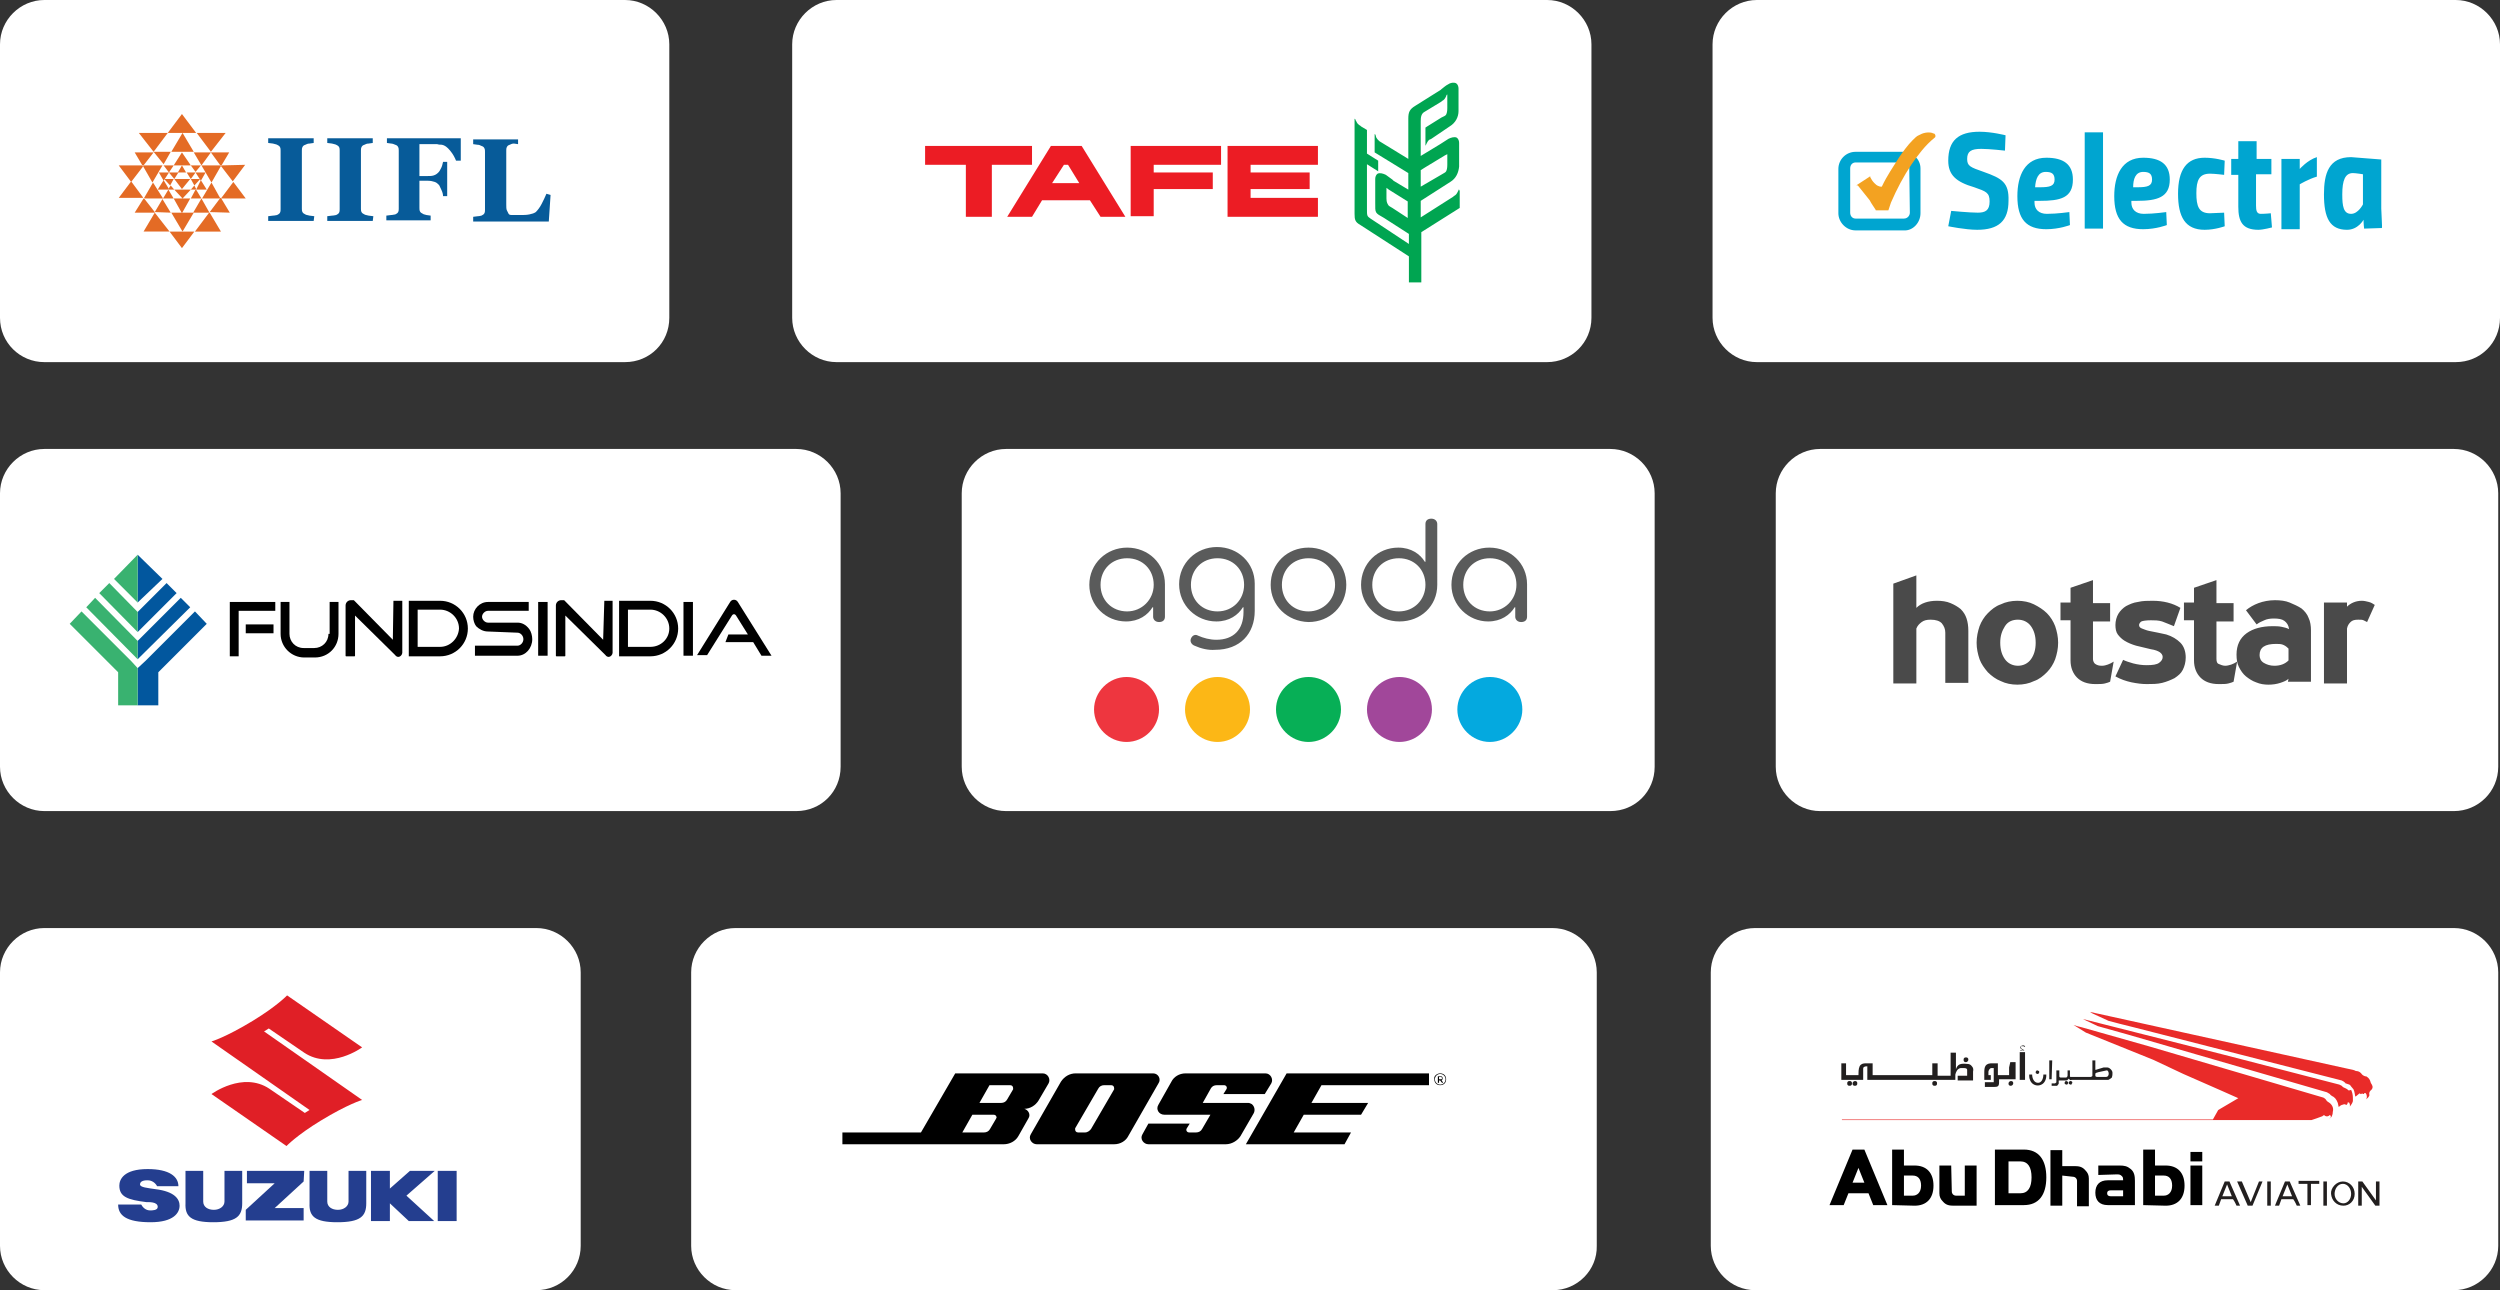 <?xml version="1.0" encoding="utf-8"?>
<!-- Generator: Adobe Illustrator 26.2.1, SVG Export Plug-In . SVG Version: 6.00 Build 0)  -->
<svg version="1.1" id="Layer_1" xmlns="http://www.w3.org/2000/svg" xmlns:xlink="http://www.w3.org/1999/xlink" x="0px" y="0px"
	 width="423.2px" height="218.4px" viewBox="0 0 423.2 218.4" style="enable-background:new 0 0 423.2 218.4;" xml:space="preserve"
	>
<rect x="0" y="0" width="423.2" height="218.4" fill="#333333" stroke="none"/>
<style type="text/css">
	.st0{fill:#FFFFFF;}
	.st1{fill:#00A5D0;}
	.st2{fill:#F3A221;}
	.st3{fill-rule:evenodd;clip-rule:evenodd;fill:#E46B25;}
	.st4{fill-rule:evenodd;clip-rule:evenodd;fill:#075B99;}
	.st5{fill-rule:evenodd;clip-rule:evenodd;}
	.st6{fill-rule:evenodd;clip-rule:evenodd;fill:#4A4A4A;}
	.st7{fill:#E01F26;}
	.st8{fill:#243E8F;}
	.st9{fill:#E92B29;}
	.st10{fill:#221F1F;}
	.st11{fill-rule:evenodd;clip-rule:evenodd;fill:#221F1F;}
	.st12{fill-rule:evenodd;clip-rule:evenodd;fill:#FCB716;}
	.st13{fill-rule:evenodd;clip-rule:evenodd;fill:#EE363F;}
	.st14{fill-rule:evenodd;clip-rule:evenodd;fill:#07AF56;}
	.st15{fill-rule:evenodd;clip-rule:evenodd;fill:#04A9DF;}
	.st16{fill-rule:evenodd;clip-rule:evenodd;fill:#A1479A;}
	.st17{fill-rule:evenodd;clip-rule:evenodd;fill:#5A5B5B;}
	.st18{fill:#02579E;}
	.st19{fill:#39B270;}
	.st20{fill:#EC1C24;}
	.st21{fill-rule:evenodd;clip-rule:evenodd;fill:#00A551;}
</style>
<path class="st0" d="M262.9,218.4H124.5c-4.1,0-7.5-3.4-7.5-7.5v-46.3c0-4.1,3.4-7.5,7.5-7.5h138.3c4.1,0,7.5,3.4,7.5,7.5v46.3
	C270.4,215,267,218.4,262.9,218.4z"/>
<path class="st0" d="M415.7,61.3H297.4c-4.1,0-7.5-3.4-7.5-7.5V7.5c0-4.1,3.4-7.5,7.5-7.5h118.3c4.1,0,7.5,3.4,7.5,7.5v46.3
	C423.2,58,419.9,61.3,415.7,61.3z"/>
<path class="st1" d="M322.3,25.7h-8.2c-1.6,0-2.9,1.3-2.9,2.9v7.5c0,1.5,1.3,2.9,2.9,2.9h8.2c1.5,0.1,2.8-1.3,2.8-2.9v-7.6
	C325.1,27,323.8,25.7,322.3,25.7L322.3,25.7z M323.3,36c0,0.5-0.4,1-1,1l0,0h-8.2c-0.5,0-0.9-0.4-0.9-1v-7.5c0-0.6,0.4-1,0.9-1h8.2
	c0.5,0,0.9,0.4,0.9,1L323.3,36L323.3,36z M403.1,35.3V27l-5.1-0.4c-3.8,0-4.6,2.8-4.6,6.3c0,4,1,6,3.9,6c1.9,0,2.8-1.7,2.8-1.7
	c0,0.7,0.1,1.5,0.1,1.5l3-0.1C403.3,38.6,403.1,36,403.1,35.3L403.1,35.3z M400,34.6c0,0-0.8,1.6-2,1.6c-1.3,0-1.5-1.3-1.5-3.3
	c0-2.4,0.5-3.6,1.8-3.6c0.5,0,1.7,0.2,1.7,0.2V34.6L400,34.6z M335.8,29.1c-2.3-0.8-2.8-1-2.8-2.2c0-1.3,0.7-1.7,2.4-1.7
	c1.4,0,4,0.3,4,0.3l0.1-2.6c0,0-2.3-0.6-4.4-0.6c-3.6,0-5.3,1.5-5.3,4.9c0,2.4,1.3,3.6,4.4,4.5c2,0.7,2.6,0.9,2.6,2.4
	s-0.7,1.9-2,1.9c-1.4,0-4.5-0.3-4.5-0.3l-0.5,2.6c0,0,2.9,0.6,4.9,0.6c3.6,0,5.3-1.5,5.3-4.9C340.1,30.9,338.9,30.2,335.8,29.1
	L335.8,29.1z M345.3,34c3.5,0,5.6-0.5,5.6-3.6c0-2.6-1.6-3.7-4.5-3.7c-3.6,0-4.9,3-4.9,6.5c0,3.9,1.5,5.6,4.9,5.6c2.2,0,4-0.7,4-0.7
	l-0.1-2.2c0,0-2.1,0.3-3.8,0.3c-1.4,0-2.1-0.8-2.1-1.9V34H345.3L345.3,34z M346.3,29.1c1,0,1.5,0.3,1.5,1.3c0,1.1-0.8,1.3-2.5,1.3
	h-0.8C344.6,30.3,345,29.1,346.3,29.1L346.3,29.1z M352.9,22.4h3.1v16.3h-3.1V22.4L352.9,22.4z M361.7,34c3.5,0,5.6-0.6,5.6-3.6
	c0-2.6-1.6-3.7-4.5-3.7c-3.6,0-4.9,3-4.9,6.5c0,3.9,1.5,5.6,4.9,5.6c2.2,0,4-0.7,4-0.7l-0.1-2.2c0,0-2.1,0.3-3.8,0.3
	c-1.4,0-2.1-0.8-2.1-1.9V34H361.7L361.7,34z M362.8,29.1c1,0,1.5,0.3,1.5,1.3c0,1.1-0.8,1.3-2.5,1.3h-0.7
	C361.1,30.3,361.5,29.1,362.8,29.1L362.8,29.1z M374.1,29.4c0.8,0,2.4,0.2,2.4,0.2l0.1-2.4c0,0-1.6-0.5-3.4-0.5c-3,0-4.5,2-4.5,6.1
	c0,3.9,1.2,6.1,4.5,6.1c1.8,0,3.4-0.6,3.4-0.6l-0.1-2.3l-2.4,0.1c-1.9,0-2.3-1.2-2.3-3.4S372.3,29.4,374.1,29.4L374.1,29.4z
	 M382,23.9h-3.1v3h-1.2v2.7h1.2V35c0,2.5,0.7,3.9,3.4,3.9c0.8,0,2.3-0.4,2.3-0.4l-0.2-2.4c0,0-0.9,0.1-1.7,0.1
	c-0.7,0-0.8-0.6-0.8-1.4v-5.3h2.6v-2.6H382V23.9L382,23.9z M389.3,28.6v-1.7h-3.1v11.9h3.1v-7.6c0,0,1.5-0.9,2.9-1.3v-3.3
	C390.6,27.1,389.3,28.6,389.3,28.6L389.3,28.6z"/>
<path class="st2" d="M314.2,31.4l2.3-1.5c0.1-0.1,0.1-0.1,0.1,0.1c0.2,0.4,0.4,0.7,0.7,1c0.2,0.2,0.4,0.4,0.7,0.5
	c0.2,0.1,0.3,0.1,0.5,0.1c0.1,0,0.1-0.1,0.1-0.1c0.8-1.7,1.9-3.3,2.9-4.9c0.7-1,1.4-2,2.3-2.9c0.3-0.3,0.7-0.7,1-0.8
	c0.7-0.4,1.5-0.6,2.3-0.4c0.1,0.1,0.2,0.1,0.3,0.1c0.3,0.2,0.3,0.6,0.1,0.7c-1.6,1.3-2.8,2.9-3.9,4.5c-1.4,2.1-2.5,4.2-3.5,6.5
	l-0.4,1.2c0,0.1,0,0.1-0.1,0.1h-2c-0.1,0-0.1,0-0.1-0.1c-0.3-0.5-0.7-1-1-1.6l-2-2.5C314.3,31.4,314.2,31.3,314.2,31.4"/>
<path class="st0" d="M105.8,61.3H7.5C3.4,61.3,0,58,0,53.8V7.5C0,3.4,3.4,0,7.5,0h98.3c4.1,0,7.5,3.4,7.5,7.5v46.3
	C113.3,58,110,61.3,105.8,61.3z"/>
<g>
	<g>
		<path class="st3" d="M27.7,28l0.9,1.2l0.8-1.2H27.7z M30.9,25.7h1.9l-1.9-3.2L29,25.7H30.9z M28.5,32.1l-0.9,1.5h1.8L28.5,32.1
			L28.5,32.1z M24.3,28l-0.1,0.1l1.6,2.8l1.7-2.9H24.3z"/>
		<path class="st3" d="M28.9,25.7H26l0,0l1.7,2.1L28.9,25.7z M33.2,32.1H35l-1-1.6L33.2,32.1L33.2,32.1z"/>
		<path class="st3" d="M32.3,33.6h1.8l-0.9-1.5h-0.1L32.3,33.6z M27.7,30.5l-1,1.6h1.8l0.1-0.1L27.7,30.5z M31.5,29.2L30.8,28
			l-0.7,1.2H31.5z M35.7,25.8L35.7,25.8h-2.9l1.3,2.2L35.7,25.8z M33.1,29.1L34,28h-1.7L33.1,29.1z"/>
		<path class="st3" d="M32.3,28l-1.5-2.2L29.4,28h1.5H32.3z M24.4,33.6h-0.1L22.8,36h3.4v-0.1L24.4,33.6z M28.7,39.2l2.1,2.8
			l2.1-2.8h-2.1H28.7z"/>
		<path class="st3" d="M26.2,36l-1.9,3.2h4.4L26.2,36L26.2,36z M24.1,28h-4l2.1,2.8l2-2.6L24.1,28z M25.9,30.9l-1.5,2.6l0.1,0.1h3.1
			L25.9,30.9z M33,39.2h4.4L35.5,36h-0.1L33,39.2z M37.4,33.6h4.2l-2.1-2.8L37.4,33.6L37.4,33.6z"/>
		<path class="st3" d="M37.5,28l-0.1,0.1l2,2.6l2.1-2.8L37.5,28z M35.5,35.9L35.5,35.9l3.4,0.1l-1.5-2.5h-0.1L35.5,35.9z"/>
		<path class="st3" d="M22.2,30.7l-2.1,2.8h4.1v-0.1L22.2,30.7z M37.3,28h0.2l1.3-2.2h-3.1l0,0L37.3,28z M30.9,36H29l1.9,3.2
			l1.9-3.2H30.9z"/>
		<path class="st3" d="M32.7,36h2.7v-0.1l-1.3-2.3L32.7,36z M35.7,25.7l2.5-3.2h-4.9L35.7,25.7L35.7,25.7z M26,25.8L26,25.8h-3.2
			l1.3,2.2h0.2L26,25.8z M37.3,33.6L37.3,33.6l-1.5-2.7l-1.6,2.7H37.3z"/>
		<path class="st3" d="M34.1,28l1.7,2.9l1.6-2.8L37.3,28H34.1z M28.4,22.5h-4.9l2.5,3.2l0,0L28.4,22.5z"/>
		<path class="st3" d="M26.2,35.9L26.2,35.9l2.7,0.1l-1.4-2.3L26.2,35.9z M30.8,22.5h2.4l-2.4-3.2l-2.4,3.2H30.8z M27.8,30.3l1,1.1
			l0.6-1.1H27.8z M28.6,29.2l0.9,1.1l0.7-1.1H28.6z M34.8,29.2h-1.7l0.9,1.4L34.8,29.2z M33.9,30.3h-1.6l0.6,1.1L33.9,30.3z
			 M29.5,32.1l1.4,1.5l1.4-1.5h-1.4H29.5z M29.4,33.6l1.4,2.5l1.4-2.5h-1.4H29.4z"/>
		<path class="st3" d="M26.9,29.2l0.8,1.4l0.9-1.4H26.9z M33.1,29.2h-1.5l0.7,1.1L33.1,29.2z M32.2,30.3h-2.7l1.3,1.7L32.2,30.3z
			 M33.1,32.1l0.1-0.1l-0.3-0.6l-0.6,0.7H33.1z M28.5,32l0.1,0.1h0.9l-0.6-0.7L28.5,32z"/>
	</g>
	<path class="st4" d="M53.1,37.4h-7.7v-0.8l0.8-0.1c0.3,0,0.6-0.1,0.7-0.1c0.2-0.1,0.4-0.2,0.5-0.4s0.1-0.4,0.1-0.6v-9.9
		c0-0.2,0-0.4-0.1-0.6s-0.3-0.3-0.5-0.4s-0.4-0.1-0.7-0.2l-0.8-0.1v-0.8h7.7v0.8l-0.7,0.1c-0.3,0-0.5,0.1-0.7,0.2
		c-0.3,0.1-0.4,0.2-0.5,0.4c-0.1,0.2-0.1,0.4-0.1,0.6v9.8c0,0.2,0,0.4,0.1,0.6s0.3,0.3,0.5,0.4c0.1,0.1,0.4,0.1,0.7,0.2l0.8,0.1
		L53.1,37.4L53.1,37.4z M63.1,37.4h-7.7v-0.8l0.8-0.1c0.3,0,0.6-0.1,0.7-0.1c0.2-0.1,0.4-0.2,0.5-0.4s0.1-0.4,0.1-0.6v-9.9
		c0-0.2,0-0.4-0.1-0.6s-0.3-0.3-0.5-0.4s-0.4-0.1-0.7-0.2l-0.8-0.1v-0.8h7.7v0.8l-0.7,0.1c-0.3,0-0.5,0.1-0.7,0.2
		c-0.3,0.1-0.4,0.2-0.5,0.4c-0.1,0.2-0.1,0.4-0.1,0.6v9.8c0,0.2,0,0.4,0.1,0.6s0.3,0.3,0.5,0.4c0.1,0.1,0.4,0.1,0.7,0.2l0.8,0.1
		L63.1,37.4L63.1,37.4L63.1,37.4z M78,27.2h-0.8c-0.2-0.5-0.5-1.1-1-1.7s-0.9-0.9-1.4-1c-0.2,0-0.5,0-0.8-0.1h-0.9H71v5.4h1.4
		c0.4,0,0.7,0,1-0.1s0.5-0.2,0.8-0.5c0.2-0.2,0.3-0.4,0.5-0.8s0.2-0.7,0.3-1h0.7v5.8H75c0-0.3-0.1-0.7-0.3-1.1s-0.3-0.7-0.4-0.8
		c-0.2-0.2-0.4-0.4-0.7-0.5c-0.3-0.1-0.7-0.2-1.1-0.2H71v4.6c0,0.2,0,0.4,0.1,0.6s0.3,0.3,0.5,0.4c0.1,0.1,0.3,0.1,0.6,0.2
		c0.2,0,0.5,0.1,0.7,0.1v0.8h-7.5v-0.8l0.8-0.1c0.3,0,0.5-0.1,0.7-0.1c0.2-0.1,0.4-0.2,0.5-0.4s0.1-0.4,0.1-0.6v-9.8
		c0-0.2,0-0.4-0.1-0.6s-0.2-0.3-0.5-0.4c-0.2-0.1-0.5-0.2-0.7-0.2l-0.7-0.1v-0.8H78V27.2L78,27.2L78,27.2z M93.2,33l-0.3,4.5H80.1
		v-0.8l0.8-0.1c0.3,0,0.5-0.1,0.6-0.1c0.2-0.1,0.4-0.2,0.5-0.4s0.1-0.4,0.1-0.6v-9.8c0-0.2,0-0.4-0.1-0.6s-0.2-0.3-0.5-0.4
		c-0.2-0.1-0.4-0.2-0.7-0.2l-0.7-0.1v-0.8h7.6v0.8L87,24.3c-0.3,0-0.5,0.1-0.7,0.2c-0.3,0.1-0.4,0.2-0.5,0.4
		c-0.1,0.2-0.1,0.4-0.1,0.6v9.1c0,0.4,0,0.8,0.1,1s0.2,0.4,0.3,0.6s0.4,0.2,0.7,0.2c0.3,0,0.7,0,1.3,0c0.5,0,1,0,1.5-0.1
		s0.8-0.2,1.1-0.4c0.3-0.3,0.7-0.8,1-1.4s0.6-1.2,0.8-1.7L93.2,33L93.2,33L93.2,33z"/>
</g>
<path class="st0" d="M261.9,61.3H141.6c-4.1,0-7.5-3.4-7.5-7.5V7.5c0-4.1,3.4-7.5,7.5-7.5h120.3c4.1,0,7.5,3.4,7.5,7.5v46.3
	C269.4,58,266,61.3,261.9,61.3z"/>
<path class="st0" d="M272.6,137.3H170.3c-4.1,0-7.5-3.4-7.5-7.5V83.5c0-4.1,3.4-7.5,7.5-7.5h102.3c4.1,0,7.5,3.4,7.5,7.5v46.3
	C280.1,134,276.8,137.3,272.6,137.3z"/>
<path class="st0" d="M134.8,137.3H7.5c-4.1,0-7.5-3.4-7.5-7.5V83.5C0,79.4,3.4,76,7.5,76h127.3c4.1,0,7.5,3.4,7.5,7.5v46.3
	C142.3,134,139,137.3,134.8,137.3z"/>
<g>
	<path class="st5" d="M200.7,181.7c-1.1,0-2,0.6-2.4,1.4l-2.2,3.9c-0.5,0.8,0.1,1.7,1,1.7h7.8l-1.4,2.4c-0.2,0.4-0.6,0.6-1,0.6h-1.2
		c-0.4,0-0.6-0.4-0.4-0.7l0.5-0.8h-7l-1,1.8c-0.5,0.8,0.2,1.7,1,1.7h13.1c1,0,2-0.6,2.5-1.4l2.2-3.8c0.3-0.5,0.2-1.2-0.3-1.6
		c-0.2-0.1-0.4-0.2-0.6-0.2h-7.7l1.4-2.5c0.2-0.3,0.5-0.5,1-0.5h1.2c0.4,0,0.6,0.4,0.4,0.7l-0.5,0.8h7l1.1-1.8
		c0.4-0.7-0.1-1.7-1-1.7L200.7,181.7L200.7,181.7z M195.2,181.7h-13.1c-1,0-1.9,0.5-2.5,1.4l-5.1,8.9c-0.5,0.8,0.2,1.7,1,1.7h13.1
		c1.1,0,2-0.6,2.4-1.4l5.1-8.9C196.6,182.7,196.1,181.7,195.2,181.7 M188.6,184.4l-3.9,6.7c-0.2,0.3-0.6,0.6-1,0.6h-1.2
		c-0.3,0-0.5-0.2-0.5-0.5c0-0.1,0-0.1,0-0.2l3.9-6.7c0.2-0.4,0.6-0.6,1-0.6h1.2c0.3,0,0.5,0.2,0.5,0.5
		C188.6,184.3,188.6,184.4,188.6,184.4"/>
	<path class="st5" d="M176.5,181.7h-14.8l-5.8,10h-13.3v2h27.3c1,0,2-0.5,2.5-1.4l1.7-3c0.4-0.6,0-1.4-0.7-1.6c1,0,1.9-0.6,2.4-1.4
		l1.7-2.9C177.9,182.7,177.4,181.7,176.5,181.7 M168.6,189.4l-1,1.7c-0.2,0.4-0.6,0.6-1,0.6h-3.7l1.7-3h3.6c0.3,0,0.5,0.2,0.5,0.5
		C168.7,189.3,168.6,189.3,168.6,189.4 M171.5,184.4l-1,1.7c-0.2,0.4-0.6,0.6-1,0.6h-3.7l1.7-3h3.5c0.3,0,0.5,0.2,0.5,0.5
		C171.5,184.3,171.5,184.3,171.5,184.4 M217.8,181.7l-6.9,12h16.7l1.1-2H219l1.7-3h9.7l1.2-2H222l1.7-3h18.2v-2H217.8z M243.8,181.7
		c0.6,0,1,0.4,1,1l0,0c0,0.6-0.4,1-1,1s-1-0.4-1-1c0,0,0,0,0-0.1C242.7,182.2,243.2,181.7,243.8,181.7L243.8,181.7 M243.8,183.6
		c0.5,0,0.9-0.4,0.9-0.9s-0.4-0.9-0.9-0.9s-0.9,0.4-0.9,0.9C242.9,183.2,243.3,183.6,243.8,183.6L243.8,183.6 M244,182.8l0.3,0.5
		h-0.2l-0.3-0.4h-0.2v0.4h-0.2v-1.1h0.5c0.2,0,0.3,0.1,0.3,0.3v0.1C244.2,182.7,244.2,182.8,244,182.8 M243.6,182.7h0.3
		c0.1,0,0.2-0.1,0.2-0.1v-0.1c0-0.1-0.1-0.2-0.2-0.2h-0.3V182.7L243.6,182.7z"/>
</g>
<path class="st0" d="M415.4,137.3H308.1c-4.1,0-7.5-3.4-7.5-7.5V83.5c0-4.1,3.4-7.5,7.5-7.5h107.3c4.1,0,7.5,3.4,7.5,7.5v46.3
	C422.9,134,419.5,137.3,415.4,137.3z"/>
<path class="st6" d="M400.7,105.3c-0.2-0.1-0.4-0.2-0.6-0.3c-0.2-0.1-0.5-0.1-0.9-0.1c-0.6,0-1,0.1-1.3,0.4s-0.5,0.6-0.6,1.1v9.3
	h-3.9V102h3.9v0.7c0.6-0.6,1.5-1,2.5-1c0.4,0,0.8,0.1,1.2,0.2c0.4,0.1,0.7,0.3,1,0.5L400.7,105.3L400.7,105.3z M387.4,114.9
	c-0.3,0.3-0.8,0.5-1.4,0.7s-1.3,0.3-2,0.3s-1.4-0.1-2.1-0.4c-0.6-0.2-1.2-0.6-1.7-1s-0.9-1-1.2-1.6c-0.3-0.6-0.4-1.3-0.4-2.1
	c0-1.6,0.6-2.8,1.7-3.6s2.6-1.2,4.4-1.2c0.5,0,1,0,1.5,0.1s0.9,0.2,1.3,0.4c-0.1-0.7-0.4-1.1-0.8-1.4s-1-0.4-1.8-0.4
	c-0.6,0-1.2,0.1-1.6,0.3c-0.5,0.2-0.9,0.4-1.3,0.7l-1.8-2.4c0.6-0.5,1.3-0.9,2.1-1.2s1.8-0.5,2.8-0.5c0.9,0,1.8,0.1,2.5,0.4
	s1.4,0.6,2,1c0.5,0.4,1,1,1.2,1.6c0.3,0.6,0.4,1.4,0.4,2.1v8.7h-3.9L387.4,114.9L387.4,114.9z M387.4,109.8
	c-0.2-0.2-0.4-0.4-0.8-0.6s-0.8-0.2-1.3-0.2c-1.9,0-2.8,0.6-2.8,1.9c0,0.5,0.2,1,0.7,1.3s1.1,0.5,1.8,0.5c1,0,1.8-0.3,2.4-0.9
	L387.4,109.8L387.4,109.8z M375.2,111.5c0,0.5,0.1,0.8,0.4,0.9s0.6,0.3,1.1,0.3c0.3,0,0.7-0.1,1-0.2s0.7-0.3,1-0.5l-0.6,3.4
	c-0.2,0.1-0.5,0.2-0.9,0.3s-0.9,0.1-1.6,0.1c-1.4,0-2.4-0.4-3.1-1.1s-1.1-1.7-1.1-2.9V105h-1.7v-3h1.7v-2.5l3.8-1.3v3.9h2.9v3.1
	h-2.9L375.2,111.5L375.2,111.5z M366,105.2c-0.6-0.2-1.3-0.2-1.9-0.2c-0.8,0-1.4,0.1-1.6,0.2s-0.4,0.4-0.4,0.6
	c0,0.3,0.2,0.5,0.5,0.6s0.7,0.3,1.2,0.4l1.5,0.3l1.4,0.3c1,0.3,1.8,0.8,2.4,1.4s0.9,1.5,0.9,2.5c0,0.8-0.2,1.5-0.5,2.1
	s-0.8,1-1.4,1.4c-0.6,0.3-1.3,0.6-2.1,0.8s-1.7,0.2-2.6,0.2c-0.8,0-1.6-0.1-2.6-0.3c-0.9-0.2-1.8-0.5-2.7-1l1.3-2.8
	c0.4,0.2,1,0.4,1.7,0.6c0.8,0.2,1.5,0.3,2.3,0.3c1,0,1.7-0.1,2.1-0.4s0.6-0.6,0.6-1c0-0.3-0.2-0.6-0.5-0.8s-0.8-0.4-1.5-0.5
	l-2.5-0.6c-0.7-0.2-1.4-0.5-1.9-0.8s-0.9-0.7-1.2-1.1s-0.4-1-0.4-1.6c0-0.7,0.2-1.4,0.5-1.9s0.8-1,1.3-1.3c0.6-0.3,1.2-0.6,2-0.7
	c0.8-0.2,1.7-0.2,2.5-0.2c1.8,0,3.4,0.4,4.7,1.2L368,106C367.2,105.7,366.6,105.4,366,105.2L366,105.2z M354.7,112.4
	c0.3,0.2,0.6,0.3,1.1,0.3c0.4,0,0.7-0.1,1-0.2s0.7-0.3,1-0.5l-0.6,3.4c-0.2,0.1-0.5,0.2-0.9,0.3s-0.9,0.1-1.6,0.1
	c-1.4,0-2.4-0.4-3.1-1.1s-1.1-1.7-1.1-2.9V105h-1.7v-3h1.7v-2.5l3.8-1.3v3.9h2.9v3.1h-2.9v6.4C354.3,111.9,354.5,112.3,354.7,112.4
	L354.7,112.4L354.7,112.4z M346.5,113.8c-0.6,0.6-1.3,1.2-2.2,1.5c-0.8,0.4-1.8,0.6-2.8,0.6s-2-0.2-2.8-0.6
	c-0.8-0.3-1.6-0.9-2.2-1.5c-0.6-0.7-1.1-1.4-1.4-2.2c-0.3-0.9-0.5-1.8-0.5-2.8s0.2-1.9,0.5-2.8c0.3-0.8,0.8-1.6,1.4-2.2
	s1.3-1.2,2.2-1.5c0.8-0.4,1.8-0.6,2.8-0.6s2,0.2,2.8,0.6s1.6,0.9,2.2,1.5s1.1,1.4,1.4,2.2c0.3,0.9,0.5,1.8,0.5,2.8s-0.2,1.9-0.5,2.8
	C347.6,112.4,347.1,113.2,346.5,113.8L346.5,113.8z M343.8,106c-0.5-0.7-1.3-1.1-2.2-1.1s-1.7,0.3-2.2,1.1s-0.8,1.6-0.8,2.8
	s0.3,2.1,0.8,2.8s1.3,1.1,2.2,1.1s1.7-0.4,2.2-1.1s0.8-1.6,0.8-2.8S344.3,106.7,343.8,106z M329.3,107.1c0-0.6-0.2-1.1-0.6-1.6
	c-0.4-0.4-1-0.6-1.9-0.6c-0.6,0-1.1,0.1-1.5,0.4s-0.7,0.6-0.9,1.1v9.3h-3.9V98.8l3.9-1.4v5.5c0.8-0.8,2-1.2,3.5-1.2
	c0.8,0,1.6,0.1,2.3,0.4s1.2,0.6,1.7,1c0.5,0.5,0.8,1,1,1.6s0.3,1.3,0.3,2.1v8.8h-3.9V107.1L329.3,107.1z"/>
<path class="st0" d="M90.8,218.4H7.5c-4.1,0-7.5-3.4-7.5-7.5v-46.3c0-4.1,3.4-7.5,7.5-7.5h83.3c4.1,0,7.5,3.4,7.5,7.5v46.3
	C98.3,215,95,218.4,90.8,218.4z"/>
<path class="st7" d="M61.3,186.2c0,0-2.4,0.7-7,3.5c-4.1,2.5-5.8,4.3-5.8,4.3l-12.7-8.8c0,0,5.3-3.9,9.8-0.9l6,4.1l0.8-0.5
	l-16.6-11.6c0,0,2.4-0.7,7-3.5c4.1-2.5,5.8-4.3,5.8-4.3l12.7,8.8c0,0-5.3,3.9-9.8,0.9l-6-4.1l-0.8,0.5L61.3,186.2z"/>
<g>
	<path class="st8" d="M51.5,198.2h-9.7v2.1h4.7l-4.9,4.5v1.8h9.8v-2.1h-4.9l4.9-4.5L51.5,198.2L51.5,198.2z"/>
	<g>
		<path id="B" class="st8" d="M36.1,206.9c3.9,0,4.9-1,4.9-3.2v-5.5h-3v5.2c0,0.8-0.8,1.4-1.8,1.4s-1.8-0.5-1.8-1.4v-5.2h-3v5.5
			C31.3,205.9,32.3,206.9,36.1,206.9"/>
	</g>
	<g>
		<path id="B_00000183209157593343838660000002113420713558556600_" class="st8" d="M57.1,206.9c3.9,0,4.9-1,4.9-3.2v-5.5h-3v5.2
			c0,0.8-0.8,1.4-1.8,1.4s-1.8-0.5-1.8-1.4v-5.2h-3v5.5C52.3,205.9,53.3,206.9,57.1,206.9"/>
	</g>
	<path class="st8" d="M77.3,198.2h-3.2v8.5h3.2V198.2L77.3,198.2z M73.6,198.2h-4.2l-3.4,3v-3h-3.2v8.5H66v-3l3.2,3h4.3l-4.7-4.3
		L73.6,198.2L73.6,198.2z M23.7,200.5c0-0.7,1-0.7,1.3-0.7s1.1,0.1,1.6,1h3.6c0-1.6-1.5-2.9-5.2-2.9c-4.1,0-4.8,1.8-4.8,2.8
		c0,1.9,1.4,2.4,4.6,2.8c0.3,0,1.9-0.1,1.9,0.8c0,0.6-0.9,0.6-1.3,0.6c-0.3,0-1-0.1-1.5-1H20c0,1.8,1.3,3,5.5,3
		c3.9,0,4.9-1.6,4.9-2.8c0-1.1-0.8-2.4-4.1-2.8C25,201.1,23.7,201,23.7,200.5"/>
</g>
<path class="st0" d="M415.4,218.4H297.1c-4.1,0-7.5-3.4-7.5-7.5v-46.3c0-4.1,3.4-7.5,7.5-7.5h118.3c4.1,0,7.5,3.4,7.5,7.5v46.3
	C422.9,215,419.5,218.4,415.4,218.4z"/>
<path class="st9" d="M394.2,186.6c-0.2-0.1-0.4-0.3-0.5-0.5c-0.1-0.1-0.2-0.2-0.4-0.3l-29.6-8.7l-11.3-3.2l-0.8-0.2l-0.6-0.2
	l2.1,1.3l11.4,4.6l5.1,2.4l4.1,1.8l2.5,1.1l2.7,1.2l-3.4,2l-0.9,1.6h-62.8v0.1h79.5c0.1,0,1.7-0.6,1.7-0.6c0.1,0,0.2-0.1,0.3-0.2
	c0.1,0,0.2,0,0.2,0l0.1,0.1c0.2,0.1,0.4,0.1,0.6,0c0.1-0.1,0.2-0.2,0.3-0.1l0,0v0.1c0.1,0.1,0.1,0.2,0,0.3c0,0.1-0.1,0.2-0.2,0.2
	l0,0c0.4-0.2,0.6-0.7,0.6-1.2C395.1,187.5,394.7,186.9,394.2,186.6 M397.6,184.6c-0.2-0.2-0.4-0.3-0.6-0.4c-0.2-0.1-0.3-0.1-0.4-0.2
	c-0.1-0.1-0.1-0.1-0.2-0.2l-0.4-0.2l-19.7-5.1l-23.7-6l0.4,0.2l2.1,1l5,1.4l33.8,9.8c0.2,0.1,0.3,0.2,0.5,0.3
	c0.1,0.1,0.1,0.2,0.2,0.2l0.1,0.1c0.5,0.2,0.8,0.6,1,1.1c0.1,0.2,0.1,0.5,0.2,0.8c0.2-0.2,0.5-0.4,0.7-0.4c0.2-0.1,0.3-0.1,0.5,0
	l0,0l0,0c0.1,0.1,0.2,0,0.3-0.2v-0.1c0-0.1,0.1-0.1,0.1-0.1c0.1,0,0.2,0.1,0.2,0.1c0.1,0.2,0.1,0.3,0.1,0.5c0,0.1,0,0.1-0.1,0.2l0,0
	c0,0,0,0,0.1-0.1c0.2-0.3,0.4-0.5,0.5-0.9c0-0.2,0-0.4,0-0.5c0-0.5-0.1-1-0.3-1.4L397.6,184.6 M401.5,183.6
	C401.5,183.5,401.4,183.5,401.5,183.6c-0.1-0.2-0.2-0.3-0.2-0.4c-0.1-0.4-0.3-0.7-0.6-0.9c-0.1-0.1-0.2-0.1-0.3-0.1
	c-0.3-0.1-0.5-0.2-0.7-0.5l-0.1-0.1c-0.2-0.2-0.5-0.3-0.8-0.3l-0.2-0.1l-0.3-0.1l-1.4-0.3L357,172l-3.2-0.7l0.3,0.2l0.2,0.1l2.4,1.1
	l0.2,0.1l1.9,0.5l2.4,0.6l35.2,9c0,0-0.2-0.1,0,0s0.4,0.2,0.6,0.4c0,0.1,0.1,0.1,0.1,0.1l0.6,0.2c0.1,0.1,0.2,0.1,0.2,0.2
	c0.2,0.2,0.3,0.4,0.5,0.6c0.2,0.4,0.2,0.8,0.3,1.2h0.1l0.6-0.5h0.1l0.1,0.1l0,0l0,0c0,0,0,0,0.1,0c0.1-0.1,0.2-0.1,0.2-0.1l0.1,0.1
	c0.1,0,0.2,0,0.2-0.1c0.1-0.1,0.2-0.1,0.3,0c0,0.1,0.1,0.1,0.1,0.2c0.1,0.3,0.1,0.6-0.1,0.8l0,0c0.3-0.2,0.5-0.4,0.6-0.7l0,0
	c-0.1-0.3,0-0.6,0.2-0.8C401.7,184.3,401.7,183.9,401.5,183.6"/>
<g>
	<path class="st10" d="M347.4,179.5h-0.5v3.2h0.4L347.4,179.5 M349.8,183c-0.1,0-0.2,0-0.2,0.1c-0.1,0.1-0.1,0.1-0.1,0.2
		s0,0.2,0.1,0.2c0.1,0.1,0.1,0.1,0.2,0.1s0.2,0,0.2-0.1c0.1-0.1,0.1-0.1,0.1-0.2s0-0.2-0.1-0.2S349.9,183,349.8,183 M344.9,181.2
		c-0.1,0-0.2,0-0.2,0.1c-0.1,0.1-0.1,0.1-0.1,0.2s0,0.2,0.1,0.2c0.1,0.1,0.1,0.1,0.2,0.1s0.2,0,0.2-0.1c0.1-0.1,0.1-0.1,0.1-0.2
		s0-0.2-0.1-0.2C345.1,181.3,345,181.2,344.9,181.2 M350.5,183c-0.1,0-0.2,0-0.2,0.1c-0.1,0.1-0.1,0.1-0.1,0.2s0,0.2,0.1,0.2
		c0.1,0.1,0.1,0.1,0.2,0.1s0.2,0,0.2-0.1s0.1-0.1,0.1-0.2s0-0.2-0.1-0.2C350.7,183,350.6,183,350.5,183 M346.3,182.6
		C346.4,182.4,346.3,182.6,346.3,182.6L346.3,182.6"/>
	<path class="st10" d="M346.4,181.9h-0.5c0,0.7-0.3,1.4-0.9,1.4c-0.7,0-1-0.8-1-1.4h-0.5c0,0.2,0,0.6,0.1,0.8c0.4,1.4,2.3,1.4,2.7,0
		C346.4,182.4,346.4,182.1,346.4,181.9 M357.6,181.6c0-0.2-0.1-0.4-0.3-0.6c-0.2-0.2-0.4-0.3-0.6-0.3c-0.1,0-0.2,0-0.3,0h-0.1
		c-0.1,0-0.1,0-0.2,0l-1,0.3l-0.3,0.1l0,0h-0.1V181v-1.5h-0.5v2.6c0,0,0,0.1-0.1,0.1l-0.1,0.1l0,0h-3.3c-0.1,0-0.1,0-0.2,0
		s-0.1-0.1-0.1-0.1V182v-0.8H350v0.8c0,0.1,0,0.2-0.1,0.3l-0.1,0.1h-1c-0.1,0-0.2-0.1-0.2-0.2v-1h-0.5v1.9c0,0.1,0,0.2-0.1,0.2
		c-0.1,0.1-0.1,0.1-0.2,0.1h-0.5v0.4h0.6c0.1,0,0.2,0,0.2,0h0.1c0,0,0.1,0,0.1-0.1c0.1-0.1,0.2-0.2,0.2-0.3s0-0.2,0-0.3v-0.2h1.2
		c0.1,0,0.2,0,0.3-0.1l0.2-0.2l0.1,0.1c0.1,0.1,0.1,0.2,0.4,0.1h6.1h0.1c0.2-0.1,0.4-0.2,0.6-0.4
		C357.6,182.1,357.6,181.9,357.6,181.6 M356.5,182.3H355c-0.2,0-0.3-0.1-0.3-0.2v-0.3c0-0.2,0.2-0.2,0.5-0.3l1.4-0.3
		C357,181.1,357.2,182.3,356.5,182.3"/>
	<path class="st11" d="M340.4,183c-0.2,0-0.4,0.2-0.4,0.4l0,0c0,0.1,0,0.2,0.1,0.3s0.2,0.1,0.3,0.1c0.2,0,0.4-0.2,0.4-0.4l0,0
		c0-0.1,0-0.2-0.1-0.3C340.6,183,340.5,183,340.4,183"/>
	<path class="st10" d="M313.1,183c-0.1,0-0.2,0-0.3,0.1c-0.1,0.1-0.1,0.2-0.1,0.3s0,0.2,0.1,0.3s0.2,0.1,0.3,0.1s0.2,0,0.3-0.1
		c0.1-0.1,0.1-0.2,0.1-0.3s0-0.2-0.1-0.3S313.2,183,313.1,183 M314,183c-0.2,0-0.4,0.2-0.4,0.4l0,0c0,0.1,0,0.2,0.1,0.3
		s0.2,0.1,0.3,0.1s0.2,0,0.3-0.1c0.1-0.1,0.1-0.2,0.1-0.3s0-0.2-0.1-0.3S314.1,183,314,183 M332.8,179.8c0.2,0,0.4-0.2,0.4-0.4l0,0
		c0-0.1,0-0.2-0.1-0.3s-0.2-0.1-0.3-0.1c-0.1,0-0.2,0-0.3,0.1c-0.1,0.1-0.1,0.2-0.1,0.3s0,0.2,0.1,0.3
		C332.6,179.8,332.7,179.8,332.8,179.8 M327.5,183c-0.1,0-0.2,0-0.3,0.1c-0.1,0.1-0.1,0.2-0.1,0.3s0,0.2,0.1,0.3s0.2,0.1,0.3,0.1
		s0.2,0,0.3-0.1c0.1-0.1,0.1-0.2,0.1-0.3s0-0.2-0.1-0.3C327.7,183,327.6,183,327.5,183 M342.7,177.8L342.7,177.8l-0.5-0.3
		c0,0-0.1-0.1-0.1-0.2c0,0,0,0,0-0.1l0,0c0,0,0-0.1,0.1-0.1s0.1,0,0.2,0s0.2,0,0.3,0.1l0,0h0.1v-0.1l0,0c-0.1-0.1-0.3-0.2-0.5-0.1
		c-0.1,0-0.2,0.1-0.3,0.2v0.1c0,0.1,0,0.2,0.1,0.2c0,0,0,0,0.1,0.1l0.3,0.2H342v0.1L342.7,177.8L342.7,177.8L342.7,177.8z
		 M342.6,178.1h-0.7v4.7h0.9v-4.7H342.6L342.6,178.1z M340.1,180.7v1.3h-1.9l0,0v-2l0,0h-0.7c-1.5-0.1-1.6,0.6-1.6,1.6v1.2h1.1V182
		h-0.4v-0.5c0-0.1,0-0.2,0.1-0.4c0.1-0.1,0.2-0.3,0.4-0.3c0.2,0,0.4,0,0.4,0v2.4H336v0.8h1.4c0,0,0,0,0.1,0c0.7,0,0.9-0.1,0.9-0.8
		v-0.4v-0.1h2.8v-2.9h-0.9L340.1,180.7L340.1,180.7z M333.8,180.5c-0.2-0.3-0.5-0.4-0.8-0.4c-1.1-0.1-1.6,0-1.9,0.9v0.1v-0.2v-2.7
		h-0.9v3.9H328V180h-0.9v2H317v-2h-1.2c-0.4,0-0.8,0.1-1,0.5s-0.2,1.1-0.2,1.5l0,0h-2.1v-2h-0.4h-0.4v2.8h3.7V181v-0.1
		c0-0.2,0.1-0.4,0.7-0.4v2.3H331v-0.9c0.1-0.4,0.3-1,0.9-1.1c0.1,0,0.1,0,0.2,0h0.3c0.4,0,0.6,0.1,0.6,0.3v1h-0.8h-0.8v0.8h0.8h1.8
		l0,0v-1.5C334.1,181,334,180.7,333.8,180.5"/>
</g>
<path d="M309.7,204l3.9-9.4h2l3.9,9.4h-2.4l-0.8-2h-3.4l-0.8,2H309.7z M314.6,197.7l-1,2.5h2L314.6,197.7z M320.3,204v-9.4h2v2.7
	h1.8c2,0,3.2,1.2,3.2,3.4s-1.2,3.4-3.2,3.4L320.3,204L320.3,204z M322.3,199v3.4h1.5c0.7,0,1.4-0.5,1.4-1.7s-0.6-1.7-1.4-1.7H322.3
	L322.3,199L322.3,199z M330.4,201.7c0,0.2,0.1,0.4,0.2,0.5s0.3,0.2,0.5,0.2h1.5v-5.1h2v6.8h-3.9c-0.7,0-1.3-0.1-1.8-0.7
	c-0.4-0.4-0.6-0.8-0.6-1.4v-4.7h2L330.4,201.7L330.4,201.7L330.4,201.7z M337.7,194.6h4.9c2.5,0,3.8,1.7,3.8,4.7s-1.3,4.7-3.8,4.7
	h-4.9V194.6L337.7,194.6z M340,202h2c1.3,0,1.9-1,1.9-2.7s-0.6-2.7-1.9-2.7h-2V202L340,202z M349.1,199v5.1h-2v-9.4h2v2.7h2.1
	c0.7,0,1.3,0.1,1.8,0.7c0.4,0.4,0.6,0.8,0.6,1.4v4.7h-2v-4.3c0-0.2-0.1-0.4-0.2-0.5s-0.3-0.2-0.5-0.2L349.1,199L349.1,199L349.1,199
	L349.1,199z M355.2,198.9v-1.6h3.6c0.8,0,1.3,0.1,1.9,0.6s0.7,1.2,0.7,2v4.1h-4.6c-1.4,0-2.1-0.8-2.1-2.1s0.7-2.1,2.1-2.1h2.6v-0.1
	c0-0.2,0-0.4-0.2-0.6c-0.3-0.3-0.5-0.3-0.9-0.3L355.2,198.9L355.2,198.9z M359.4,202.5v-1h-2.1c-0.3,0-0.6,0.1-0.6,0.5
	s0.3,0.5,0.6,0.5H359.4L359.4,202.5z M362.8,204v-9.4h2v2.7h1.8c2,0,3.2,1.2,3.2,3.4s-1.2,3.4-3.2,3.4L362.8,204L362.8,204z
	 M364.8,199v3.4h1.5c0.7,0,1.4-0.5,1.4-1.7s-0.6-1.7-1.4-1.7H364.8L364.8,199L364.8,199z M372.8,196.6h-2V195h2V196.6z M372.8,204
	h-2v-6.7h2V204z"/>
<path class="st10" d="M377.4,200l1.8,4.1h-0.6c0,0-0.3-0.7-0.6-1.1h-2l-0.4,1.1h-0.7l1.7-4.1H377.4L377.4,200z M376.2,202.5h1.6
	l-0.8-2L376.2,202.5 M379.5,200l1.5,3.5l0,0l1.4-3.5h0.6l-1.7,4.1h-0.8l-1.8-4.1H379.5z M383.8,200h0.6v4.1h-0.6V200z M387.6,200
	l1.8,4.1h-0.6c0,0-0.3-0.7-0.6-1.1h-2l-0.4,1.1h-0.7l1.7-4.1H387.6L387.6,200z M386.4,202.5h1.6l-0.8-2L386.4,202.5 M392.6,199.9
	v0.5h-1.4v3.6h-0.6v-3.6h-1.5v-0.5H392.6z M393.3,200h0.6v4.1h-0.6V200z M396.7,204.1c-1.2,0-2-0.9-2.1-2c-0.1-1,0.9-2.1,2-2.1
	s2,0.9,2,2.1C398.6,203.3,397.7,204.1,396.7,204.1 M395.2,202.1c0,0.9,0.7,1.6,1.5,1.6c0.7,0,1.3-0.7,1.3-1.6s-0.6-1.7-1.4-1.7
	C395.7,200.4,395.2,201.3,395.2,202.1 M402.2,203.2V200h0.6v4.1h-0.7l-2.3-3.2v3.2h-0.6V200h0.7L402.2,203.2z"/>
<g>
	<path class="st12" d="M206.1,114.6c-3,0-5.5,2.5-5.5,5.5s2.5,5.5,5.5,5.5s5.5-2.5,5.5-5.5C211.6,117,209.1,114.6,206.1,114.6"/>
	<path class="st13" d="M190.7,114.6c-3,0-5.5,2.5-5.5,5.5s2.5,5.5,5.5,5.5s5.5-2.5,5.5-5.5C196.2,117,193.7,114.6,190.7,114.6"/>
	<path class="st14" d="M221.5,114.6c-3,0-5.5,2.5-5.5,5.5s2.5,5.5,5.5,5.5s5.5-2.5,5.5-5.5C227,117,224.5,114.6,221.5,114.6"/>
	<path class="st15" d="M252.2,114.6c-3,0-5.5,2.5-5.5,5.5s2.5,5.5,5.5,5.5s5.5-2.5,5.5-5.5C257.7,117,255.3,114.6,252.2,114.6"/>
	<path class="st16" d="M236.9,114.6c-3,0-5.5,2.5-5.5,5.5s2.5,5.5,5.5,5.5s5.5-2.5,5.5-5.5C242.4,117,239.9,114.6,236.9,114.6"/>
	<path class="st17" d="M184.4,99c0-3.6,2.9-6.3,6.4-6.3c3.6,0,6.4,2.7,6.4,6.2v5.5c0,0.6-0.4,0.9-1,0.9s-1-0.4-1-0.9v-1.6h-0.1
		c-0.8,1.3-2.3,2.4-4.5,2.4C187.2,105.2,184.4,102.5,184.4,99 M195.3,99c0-2.6-1.9-4.5-4.5-4.5s-4.5,1.9-4.5,4.5s1.9,4.5,4.5,4.5
		C193.3,103.5,195.3,101.5,195.3,99 M202.2,109.3c-0.5-0.2-0.8-0.7-0.6-1.2s0.7-0.8,1.2-0.5c0.9,0.4,2,0.7,3.1,0.7
		c2.9,0,4.6-1.7,4.6-4.7v-0.8h-0.1c-0.8,1.3-2.3,2.4-4.5,2.4c-3.4,0-6.3-2.7-6.3-6.3c0-3.6,2.9-6.3,6.4-6.3c3.6,0,6.4,2.7,6.4,6.2
		v4.6c0,3.9-2.5,6.6-6.7,6.6C204.6,110.1,203.3,109.8,202.2,109.3 M210.6,99c0-2.6-1.9-4.5-4.5-4.5s-4.5,1.9-4.5,4.5
		s1.9,4.5,4.5,4.5C208.7,103.5,210.6,101.5,210.6,99 M215.1,99c0-3.6,2.8-6.3,6.4-6.3c3.6,0,6.4,2.7,6.4,6.3c0,3.6-2.8,6.3-6.4,6.3
		C217.9,105.2,215.1,102.5,215.1,99 M226,99c0-2.6-1.9-4.5-4.5-4.5S217,96.4,217,99s1.9,4.5,4.5,4.5C224,103.5,226,101.5,226,99
		 M230.4,99c0-3.6,2.8-6.3,6.3-6.3c2.2,0,3.7,1.1,4.5,2.4h0.1v-6.4c0-0.6,0.4-0.9,1-0.9s1,0.4,1,0.9V99c0,3.6-2.8,6.2-6.4,6.2
		C233.3,105.2,230.4,102.5,230.4,99 M241.3,99c0-2.6-1.9-4.5-4.5-4.5s-4.5,1.9-4.5,4.5s1.9,4.5,4.5,4.5
		C239.4,103.5,241.3,101.5,241.3,99 M245.7,99c0-3.6,2.9-6.3,6.4-6.3c3.6,0,6.4,2.7,6.4,6.2v5.5c0,0.6-0.4,0.9-1,0.9s-1-0.4-1-0.9
		v-1.6h-0.1c-0.8,1.3-2.3,2.4-4.5,2.4C248.6,105.2,245.7,102.5,245.7,99 M256.7,99c0-2.6-1.9-4.5-4.5-4.5s-4.5,1.9-4.5,4.5
		s1.9,4.5,4.5,4.5C254.7,103.5,256.7,101.5,256.7,99"/>
</g>
<g>
	<g>
		<g>
			<polygon class="st18" points="33,103.5 24.6,111.9 23.3,113.1 23.3,117.2 23.3,119.4 26.8,119.4 26.8,113.8 35,105.6 			"/>
			<polygon class="st18" points="30.6,101.2 23.3,108.5 23.3,111.6 32.2,102.8 			"/>
			<polygon class="st18" points="28.2,98.7 23.3,103.6 23.3,107 29.9,100.4 			"/>
			<polygon class="st18" points="23.3,93.9 23.3,102 27.5,98 			"/>
		</g>
		<g>
			<polygon class="st19" points="13.8,103.5 11.8,105.6 20,113.8 20,119.4 23.3,119.4 23.3,117.2 23.3,113.1 22.2,111.9 			"/>
			<polygon class="st19" points="14.6,102.8 23.3,111.6 23.3,108.5 16.1,101.2 			"/>
			<polygon class="st19" points="16.8,100.4 23.3,107 23.3,103.6 18.5,98.7 			"/>
			<polygon class="st19" points="19.3,98 23.3,102 23.3,93.9 			"/>
		</g>
		<g>
			<g>
				<polygon points="38.9,101.9 38.9,103.4 38.9,111.1 40.4,111.1 40.4,103.4 46.6,103.4 46.6,101.9 40.4,101.9 				"/>
			</g>
			<g>
				<rect x="41.6" y="105.7" width="4.7" height="1.5"/>
			</g>
			<g>
				<path d="M55.6,107.3c0,1.4-1.1,2.4-2.4,2.4h-1.8c-1.4,0-2.4-1.1-2.4-2.4v-5.4h-1.5v5.4c0,2.2,1.8,4,4,4h1.8c2.3,0,4-1.8,4-4
					v-5.4h-1.5v5.4H55.6z"/>
			</g>
			<g>
				<path d="M66.5,108.3l-6.6-6.7h-0.5c-0.5,0-0.9,0.4-0.9,0.9v8.5c0,0,0,0.1,0.1,0.1H60c0,0,0.1,0,0.1-0.1v-6.8l6.8,6.7
					c0.1,0.2,0.4,0.3,0.5,0.3c0.4,0,0.7-0.4,0.7-0.7v-8.8h-1.5L66.5,108.3L66.5,108.3z"/>
			</g>
			<g>
				<path d="M102.1,108.3l-6.6-6.7H95c-0.5,0-0.9,0.4-0.9,0.9v8.5c0,0,0,0.1,0.1,0.1h1.4c0,0,0.1,0,0.1-0.1v-6.8l6.8,6.7
					c0.1,0.2,0.4,0.3,0.5,0.3c0.4,0,0.7-0.4,0.7-0.7v-8.8h-1.4L102.1,108.3L102.1,108.3z"/>
			</g>
			<g>
				<path d="M74.5,101.7h-5.3v9.4h5.3c2.6,0,4.7-2.1,4.7-4.7S77.1,101.7,74.5,101.7z M74.5,109.5h-3.8v-6.3h3.8
					c1.7,0,3.2,1.4,3.2,3.2C77.6,108.1,76.2,109.5,74.5,109.5z"/>
			</g>
			<g>
				<path d="M110.1,101.7h-5.3v9.4h5.3c2.6,0,4.7-2.1,4.7-4.7C114.8,103.8,112.7,101.7,110.1,101.7z M110.1,109.5h-3.8v-6.3h3.8
					c1.7,0,3.2,1.4,3.2,3.2C113.3,108.1,111.9,109.5,110.1,109.5z"/>
			</g>
			<g>
				<path d="M87.6,105.4h-5c-0.5,0-1-0.5-1-1s0.5-1,1-1h6.9v-1.5h-6.9c-1.4,0-2.5,1.2-2.5,2.5c0,0.6,0.2,1.2,0.5,1.6
					c0.5,0.5,1.2,0.9,2,0.9l5,0.2c0.5,0,1,0.5,1,1.1s-0.5,1.1-1,1.1h-7.2v1.7h7.2c1.4,0,2.5-1.3,2.5-2.8c0-0.6-0.2-1.3-0.5-1.7
					C89,105.7,88.3,105.4,87.6,105.4z"/>
			</g>
			<g>
				<rect x="91.1" y="101.9" width="1.6" height="9.1"/>
			</g>
			<g>
				<rect x="115.7" y="101.9" width="1.6" height="9.1"/>
			</g>
			<g>
				<path d="M124.9,101.9c-0.3-0.5-1-0.5-1.3,0l-5.6,9h1.7l4.2-6.7c0.2-0.3,0.5-0.3,0.7,0l2,3.2h-3.3l-0.5,1.3h4.7l1.4,2.3h1.7
					L124.9,101.9z"/>
			</g>
		</g>
	</g>
</g>
<g>
	<g>
		<path class="st20" d="M182.8,24.7l-4.9,0l-7.4,12h4.2l1.7-2.8l8.1,0l1.8,2.8h4.2l-7.4-12L182.8,24.7L182.8,24.7z M178.1,31
			L178.1,31l2-3.1l0.7,0l1.9,3.1L178.1,31L178.1,31z M174.6,24.7L174.6,24.7h-18l0,0.3l0,2.9l6.9,0l0,8.8h4.4v-8.8h6.8V24.7
			L174.6,24.7z M223.1,27.9L223.1,27.9v-3.2h-15.3v12h0.3h15v-3.2h-11.4V32h10v-2.8h-10v-1.3L223.1,27.9L223.1,27.9z M191.4,36.6
			L191.4,36.6h0.3h3.6V32l10,0v-2.8h-10v-1.3h11.4v-3.2h-15.3L191.4,36.6L191.4,36.6z"/>
		<path class="st21" d="M247,32.1c-0.1-0.1-0.1,0.2-0.2,0.3c-0.1,0.2-0.2,0.4-0.3,0.5c-0.1,0.1-0.2,0.2-0.4,0.3l-0.1,0.1l-5.5,3.5
			l0-2.8l5-3.2c1-0.6,1.4-1.6,1.5-2.6v-3.1c0,0,0,0,0,0c0-0.3,0-0.9,0-0.9c0-0.3-0.1-0.7-0.4-0.9c-0.4-0.2-1,0-1.4,0.2
			c-0.5,0.3-0.9,0.6-1.4,0.9l0,0l-3.3,2v-5.6c0,0,0-0.3,0-0.3c0-0.7,0.1-1.3,0.7-1.6l2.8-1.7l0,0l0.1-0.1c0.2-0.1,0.3-0.2,0.4-0.3
			c0.1-0.1,0.2-0.3,0.3-0.5c0-0.1,0.1-0.3,0.2-0.3c0,0,0,0.1,0,0.2c0,0.2,0,0.4,0,0.7l0,0v0.1l0,0v1.3c0,0.6-0.1,0.9-0.2,1.1
			c-0.1,0.2-0.4,0.3-0.8,0.5l-2.4,1.5v0l-0.3,0.2l0,2.1h0c0,0.2,0,0.4,0,0.7c0,0,0,0.1,0,0.2c0.1,0.1,0.1-0.2,0.2-0.3
			c0.1-0.2,0.2-0.4,0.3-0.5c0.1-0.1,0.2-0.2,0.3-0.2l0.2-0.1c0,0,0,0,0,0l3.1-2.1c1-0.6,1.5-1.6,1.5-2.6l0-2.7h0v-1.1
			c0-0.3-0.1-0.7-0.4-0.9c-0.4-0.2-1-0.1-1.4,0.2c-0.4,0.2-0.7,0.5-1.1,0.8l-0.1,0.1l-4.3,2.7c-1,0.6-1.2,1.1-1.2,2.2v1.2l0,5.6
			l-4.9-3c-0.1-0.1-0.2-0.2-0.3-0.3c-0.1-0.1-0.3-0.4-0.3-0.6c0-0.1-0.1-0.3-0.2-0.3c0,0,0,0.1,0,0.2c0,0.1,0,0.2,0,0.4v2.5l5.7,3.5
			v2.8l-2.5-1.5l0,0c0,0-0.1-0.1-0.1-0.1l-0.1-0.1c-0.4-0.3-0.7-0.5-1.1-0.8c-0.4-0.2-1-0.4-1.4-0.2c-0.3,0.2-0.4,0.6-0.4,0.9
			c0,0,0,0.6,0,0.9c0,0,0,0,0,0l0,3.1c0,1.8-0.1,1.7,1.5,2.6l4.2,2.7v1.7l-6.5-4.3c-0.6-0.4-0.6-0.5-0.6-1.6v-7.6l1.9,1.2v-1.8
			l-1.9-1.2V22l-1-0.6l-0.1-0.1c-0.2-0.1-0.3-0.2-0.4-0.3c0,0-0.1-0.1-0.1-0.1c-0.1-0.1-0.2-0.4-0.3-0.5c0-0.1-0.1-0.3-0.2-0.3
			c0,0,0,0.1,0,0.2c0,0.2,0,15.9,0,15.9c0,1,0.1,1.4,1,1.9l8.2,5.3l0,4.4h2.1l0-8.5l6.5-4.1v-2.2h0c0-0.2,0-0.4,0-0.7
			C247,32.2,247,32.1,247,32.1L247,32.1z M235.7,35.2L235.7,35.2c-0.3-0.2-0.6-0.3-0.7-0.5c-0.1-0.2-0.3-0.4-0.3-1.1l0-1.8l0.4,0.3
			l3.2,2v2.8L235.7,35.2L235.7,35.2z M240.5,31.6L240.5,31.6l0-2.8l0.8-0.5l3.3-2l0.4-0.2v1.8c0,0.6-0.1,0.9-0.2,1.1
			c-0.1,0.2-0.4,0.3-0.7,0.5L240.5,31.6L240.5,31.6z"/>
	</g>
</g>
</svg>
